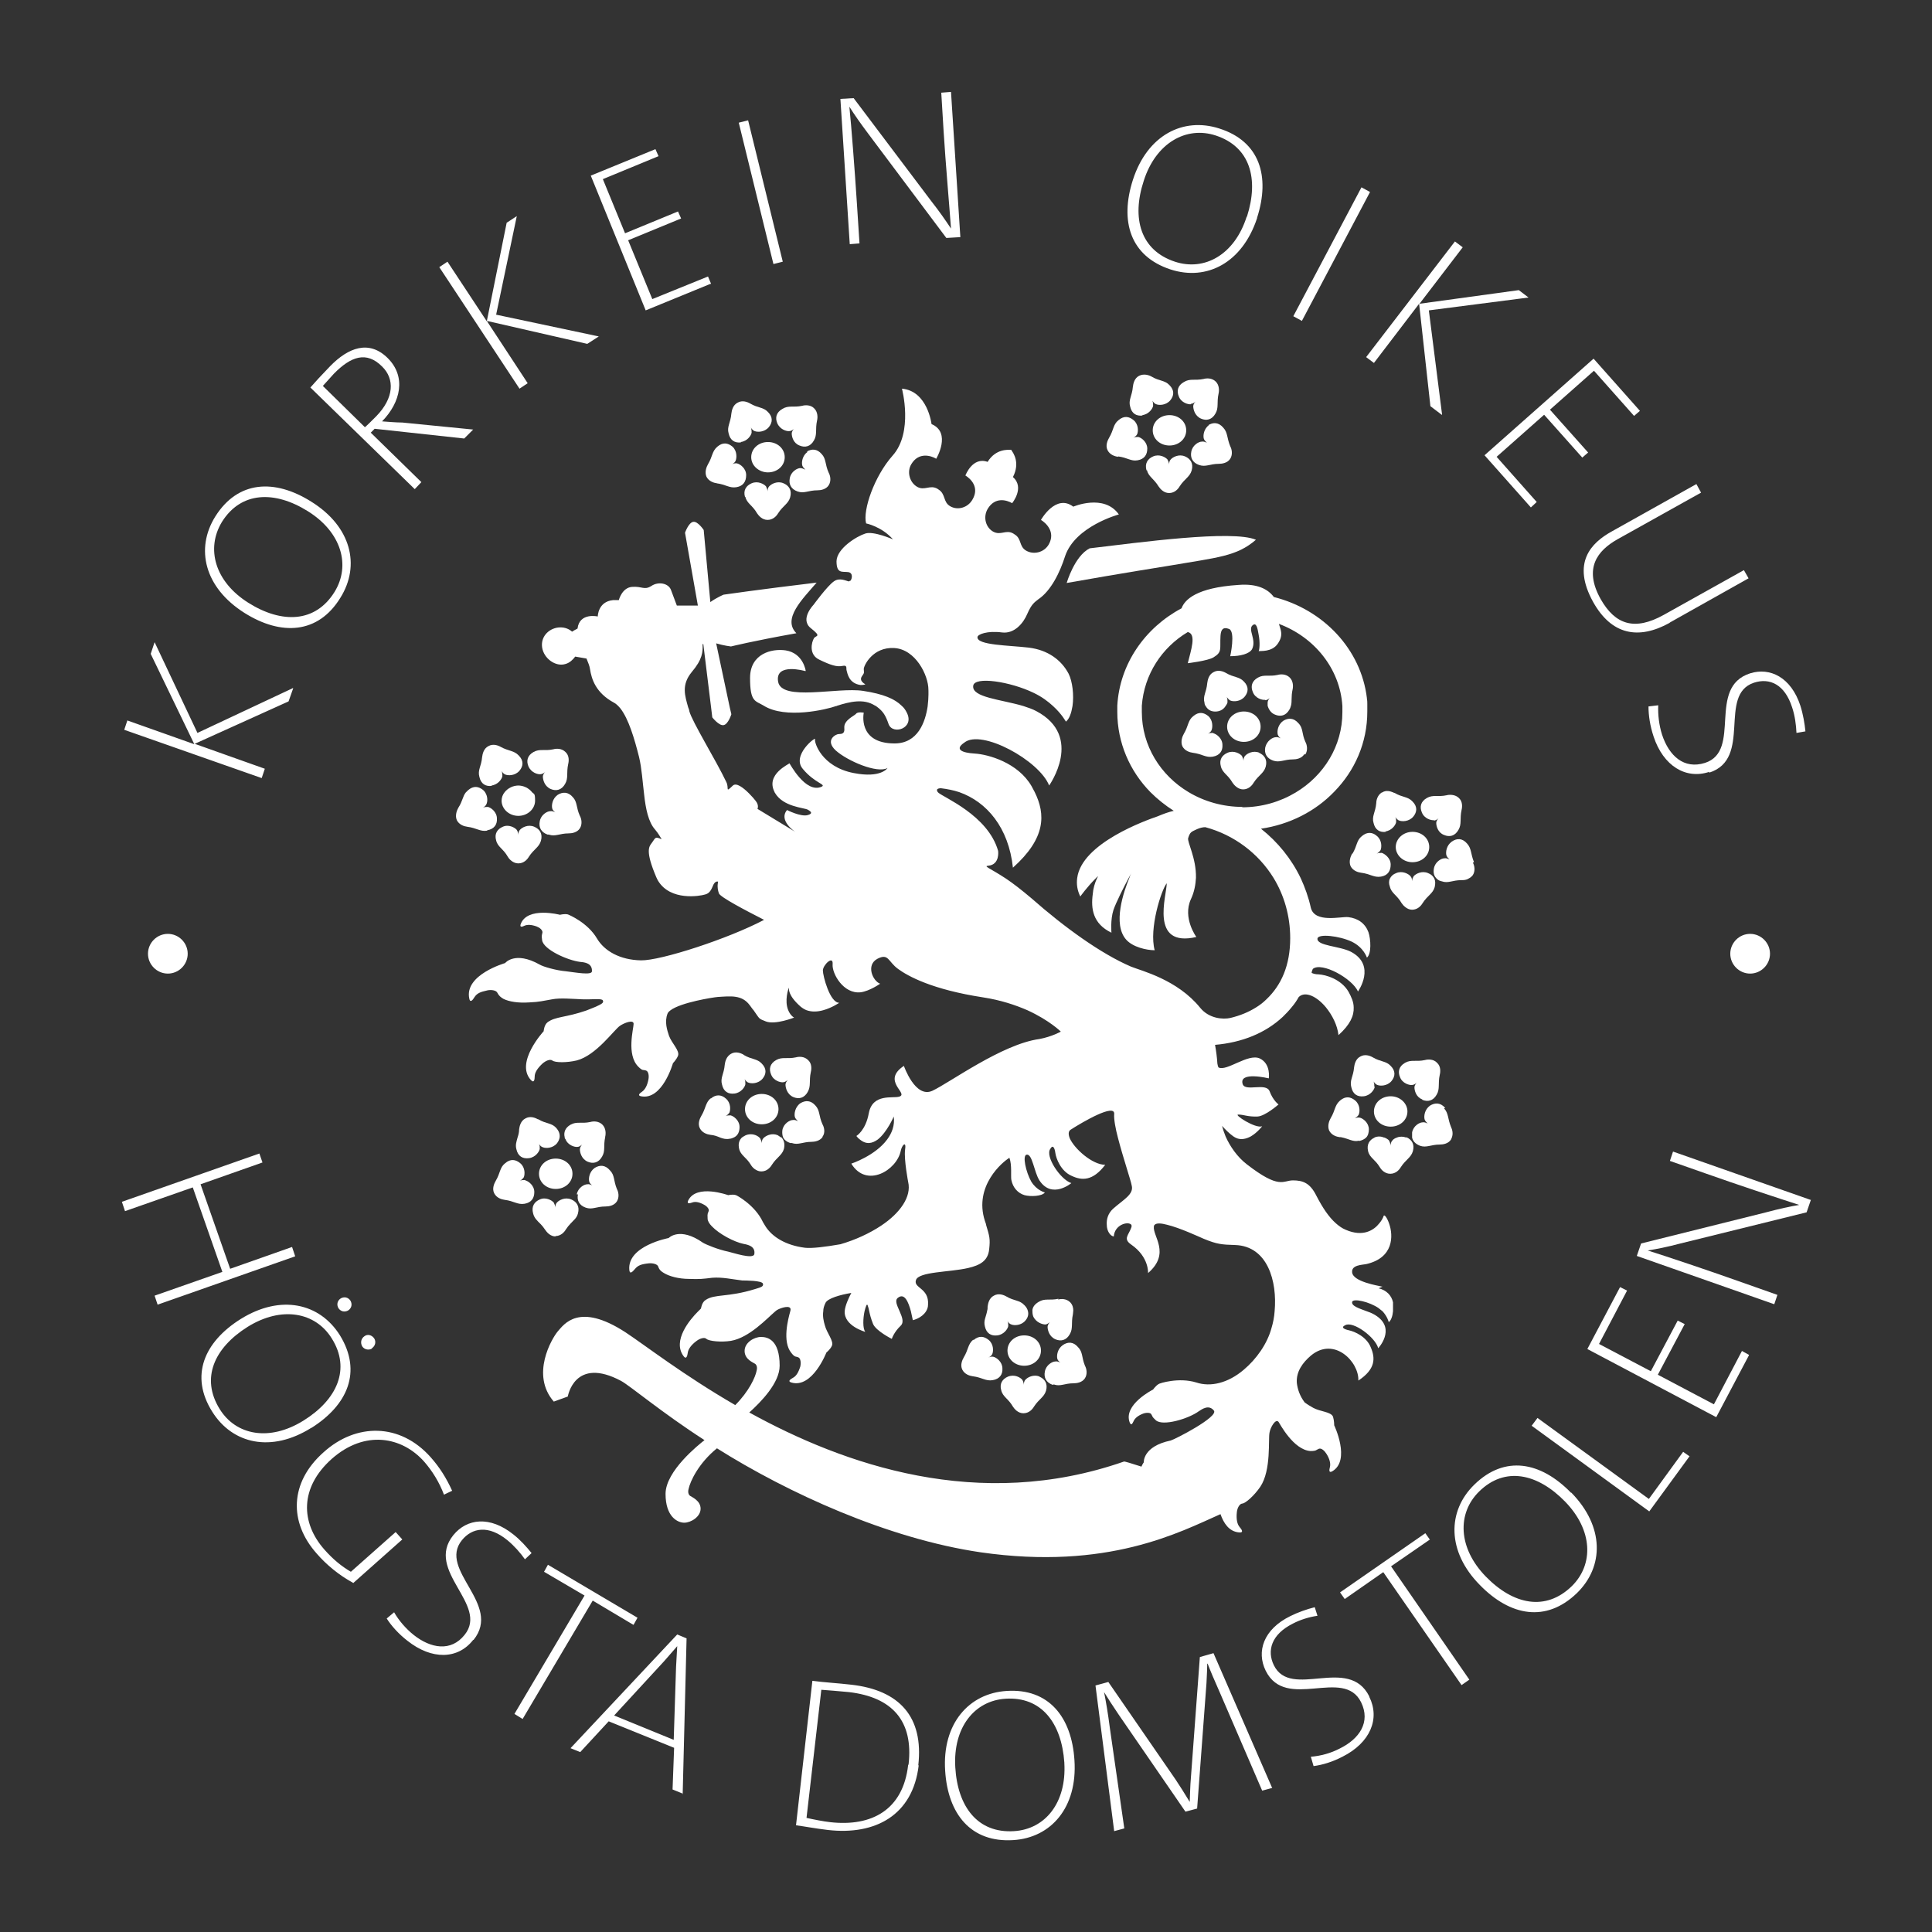 <svg width="141" height="141" viewBox="0 0 141 141" fill="none" xmlns="http://www.w3.org/2000/svg">
<rect x="0" y="0" width="141" height="141" fill="#333333" stroke="none"/>
<path d="M105.473 80.86C105.132 80.462 104.734 80.462 104.364 80.689C103.967 80.973 103.91 81.457 103.967 81.684C103.995 81.798 104.109 81.911 104.194 81.997C104.08 81.94 103.938 81.883 103.824 81.911C103.597 81.911 103.142 82.167 103.057 82.65C103.057 82.792 103.057 82.906 103.057 83.02C103.114 83.275 103.284 83.475 103.626 83.617C104.109 83.787 104.421 83.531 105.075 83.531C105.302 83.531 105.7 83.475 105.899 83.162C105.899 83.105 105.956 83.077 105.956 83.02C106.07 82.736 105.985 82.423 105.899 82.252C105.643 81.627 105.729 81.258 105.388 80.888" fill="white"/>
<path d="M103.085 62.926C103.768 62.926 104.308 62.443 104.308 61.817C104.308 61.192 103.768 60.709 103.085 60.709C102.403 60.709 101.863 61.22 101.863 61.817C101.863 62.414 102.403 62.926 103.085 62.926Z" fill="white"/>
<path d="M104.222 63.721C103.768 63.523 103.313 63.778 103.171 63.949C103.142 64.006 103.114 64.062 103.085 64.119C103.085 64.176 103.057 64.233 103.057 64.318C103.057 64.261 103.057 64.205 103.029 64.119C103.029 64.062 102.972 64.006 102.943 63.949C102.801 63.778 102.346 63.523 101.892 63.721C101.664 63.807 101.522 63.949 101.437 64.119C101.352 64.29 101.352 64.489 101.437 64.716C101.551 65.199 101.949 65.313 102.29 65.91C102.403 66.08 102.688 66.393 103.057 66.393C103.455 66.393 103.711 66.109 103.824 65.91C104.194 65.341 104.563 65.228 104.705 64.745C104.762 64.489 104.762 64.29 104.677 64.119C104.592 63.949 104.45 63.807 104.222 63.721Z" fill="white"/>
<path d="M99.192 83.275C99.419 83.219 99.59 83.133 99.703 83.02C99.845 82.878 99.902 82.65 99.902 82.423C99.902 81.94 99.476 81.627 99.249 81.57C99.135 81.542 98.993 81.57 98.879 81.599C98.993 81.542 99.106 81.457 99.163 81.343C99.249 81.144 99.277 80.632 98.907 80.32C98.566 80.035 98.197 79.979 97.799 80.32C97.401 80.661 97.458 81.03 97.117 81.599C97.003 81.798 96.861 82.167 97.003 82.508C97.174 82.849 97.543 82.963 97.771 82.991C97.799 82.991 97.827 82.991 97.856 82.991C98.453 83.105 98.737 83.361 99.192 83.247" fill="white"/>
<path d="M100.3 79.296C100.3 79.183 100.3 79.041 100.243 78.927C100.329 79.041 100.414 79.154 100.528 79.183C100.726 79.268 101.238 79.268 101.551 78.899C101.835 78.558 101.863 78.16 101.494 77.79C101.153 77.421 100.755 77.506 100.186 77.165C99.987 77.051 99.618 76.909 99.277 77.108C98.936 77.279 98.851 77.677 98.822 77.904C98.765 78.586 98.481 78.842 98.623 79.353C98.737 79.865 99.078 80.064 99.533 80.007C100.016 79.95 100.3 79.524 100.329 79.325" fill="white"/>
<path d="M102.716 81.115C102.716 80.519 102.176 80.007 101.494 80.007C100.812 80.007 100.272 80.49 100.272 81.115C100.272 81.741 100.812 82.224 101.494 82.224C102.176 82.224 102.716 81.741 102.716 81.115Z" fill="white"/>
<path d="M100.3 83.02H101.011C100.812 82.934 100.556 82.906 100.3 83.02Z" fill="white"/>
<path d="M103.796 80.263C104.194 80.433 104.592 80.348 104.848 79.893C105.103 79.467 104.933 79.098 105.075 78.444C105.132 78.216 105.16 77.819 104.876 77.563C104.62 77.279 104.194 77.307 103.995 77.364C103.341 77.506 103 77.307 102.545 77.563C102.091 77.819 102.005 78.216 102.176 78.614C102.346 79.069 102.858 79.211 103.057 79.183C103.171 79.183 103.313 79.098 103.398 79.012C103.313 79.098 103.228 79.24 103.228 79.353C103.228 79.581 103.341 80.064 103.796 80.234" fill="white"/>
<path d="M102.631 83.02C102.403 82.934 102.148 82.934 101.949 83.02C101.778 83.077 101.664 83.162 101.608 83.247C101.522 83.332 101.494 83.475 101.494 83.617C101.494 83.503 101.437 83.361 101.38 83.247C101.323 83.162 101.181 83.077 101.039 83.02H100.329C99.931 83.19 99.732 83.531 99.845 84.014C99.959 84.498 100.357 84.611 100.698 85.18C100.812 85.379 101.068 85.663 101.465 85.663C101.863 85.663 102.119 85.379 102.233 85.18C102.602 84.611 102.972 84.498 103.114 84.014C103.256 83.503 103.029 83.162 102.631 82.991" fill="white"/>
<path d="M40.529 90.21C40.927 90.21 41.183 89.926 41.297 89.727C41.41 89.557 41.524 89.415 41.638 89.301C41.865 89.045 42.093 88.903 42.178 88.562C42.32 88.05 42.093 87.709 41.695 87.539C41.24 87.34 40.785 87.596 40.643 87.766C40.558 87.852 40.529 87.994 40.529 88.136C40.529 88.022 40.472 87.88 40.416 87.766C40.273 87.596 39.819 87.34 39.392 87.539C38.995 87.709 38.767 88.05 38.909 88.562C38.995 88.903 39.194 89.074 39.449 89.329C39.563 89.443 39.677 89.585 39.79 89.756C39.904 89.926 40.16 90.239 40.558 90.239" fill="white"/>
<path d="M39.25 81.684C39.051 81.57 38.682 81.428 38.341 81.627C38 81.798 37.914 82.195 37.886 82.423C37.886 82.65 37.829 82.849 37.772 83.02C37.687 83.332 37.602 83.56 37.687 83.872C37.801 84.384 38.142 84.583 38.597 84.526C39.08 84.469 39.364 84.043 39.392 83.844C39.392 83.73 39.392 83.588 39.336 83.475C39.392 83.588 39.506 83.702 39.62 83.73C39.819 83.816 40.33 83.816 40.643 83.446C40.757 83.304 40.814 83.162 40.842 83.02C40.87 82.792 40.814 82.565 40.586 82.309C40.245 81.94 39.847 82.025 39.279 81.684" fill="white"/>
<path d="M39.336 85.663C39.336 86.288 39.876 86.771 40.558 86.771C41.24 86.771 41.78 86.288 41.78 85.663C41.78 85.038 41.24 84.555 40.558 84.555C39.876 84.555 39.336 85.038 39.336 85.663Z" fill="white"/>
<path d="M43.087 81.883C42.434 82.025 42.093 81.826 41.638 82.082C41.24 82.309 41.126 82.65 41.211 82.991C41.211 83.048 41.211 83.077 41.268 83.133C41.439 83.588 41.95 83.73 42.149 83.702C42.263 83.702 42.377 83.617 42.49 83.531C42.405 83.617 42.32 83.759 42.32 83.872C42.32 84.1 42.434 84.583 42.888 84.782C43.286 84.952 43.684 84.867 43.94 84.412C44.196 83.986 44.025 83.645 44.167 82.991C44.167 82.991 44.167 82.991 44.167 82.963C44.224 82.736 44.224 82.338 43.968 82.082C43.684 81.798 43.286 81.826 43.087 81.883Z" fill="white"/>
<path d="M42.178 87.169C42.093 87.596 42.263 87.965 42.746 88.136C43.229 88.306 43.514 88.05 44.196 88.05C44.423 88.05 44.821 87.993 45.02 87.681C45.219 87.368 45.134 86.97 45.02 86.771C44.764 86.146 44.878 85.777 44.508 85.407C44.167 85.009 43.769 85.009 43.4 85.237C43.002 85.521 42.945 86.004 43.002 86.231C43.03 86.345 43.144 86.459 43.229 86.516C43.116 86.459 42.974 86.402 42.86 86.43C42.633 86.43 42.178 86.686 42.093 87.169" fill="white"/>
<path d="M38.312 86.118C38.199 86.118 38.057 86.118 37.943 86.175C38.057 86.118 38.17 86.004 38.227 85.919C38.312 85.72 38.341 85.208 37.971 84.896C37.63 84.611 37.261 84.555 36.863 84.896C36.465 85.208 36.522 85.606 36.181 86.175C36.067 86.374 35.897 86.743 36.067 87.084C36.238 87.425 36.607 87.539 36.834 87.567C37.517 87.653 37.772 87.937 38.284 87.852C38.796 87.766 38.995 87.425 38.995 86.999C38.995 86.516 38.568 86.203 38.341 86.146" fill="white"/>
<path d="M35.556 60.595C36.067 60.51 36.294 60.169 36.266 59.742C36.266 59.259 35.84 58.947 35.612 58.89C35.499 58.89 35.357 58.89 35.243 58.947C35.357 58.89 35.47 58.776 35.499 58.691C35.584 58.52 35.612 58.151 35.413 57.838C35.385 57.781 35.328 57.724 35.271 57.668C34.93 57.383 34.561 57.327 34.163 57.668C34.106 57.724 34.049 57.781 33.992 57.838C33.765 58.122 33.765 58.463 33.452 58.947C33.339 59.145 33.197 59.515 33.339 59.856C33.509 60.197 33.879 60.311 34.106 60.339C34.788 60.425 35.044 60.709 35.556 60.623" fill="white"/>
<path d="M40.046 60.908C40.529 61.078 40.842 60.822 41.496 60.822C41.723 60.822 42.121 60.766 42.32 60.453C42.519 60.14 42.434 59.742 42.32 59.543C42.036 58.918 42.149 58.549 41.808 58.179C41.467 57.781 41.069 57.781 40.7 58.009C40.302 58.293 40.245 58.776 40.302 59.003C40.33 59.117 40.444 59.231 40.529 59.288C40.416 59.231 40.273 59.174 40.16 59.202C39.932 59.202 39.478 59.458 39.392 59.941C39.307 60.368 39.478 60.737 39.961 60.908" fill="white"/>
<path d="M36.209 61.334C36.323 61.817 36.721 61.931 37.062 62.528C37.176 62.727 37.46 63.011 37.829 63.011C38.227 63.011 38.483 62.727 38.597 62.528C38.966 61.959 39.336 61.846 39.478 61.362C39.62 60.851 39.392 60.51 38.995 60.339C38.54 60.14 38.085 60.396 37.943 60.567C37.858 60.652 37.829 60.794 37.829 60.936C37.829 60.822 37.772 60.652 37.716 60.567C37.574 60.396 37.119 60.14 36.692 60.339C36.294 60.51 36.067 60.851 36.209 61.334Z" fill="white"/>
<path d="M37.858 57.327C37.431 57.327 37.062 57.526 36.834 57.81C36.692 57.98 36.607 58.208 36.607 58.435C36.607 59.032 37.147 59.543 37.829 59.543C38.511 59.543 39.051 59.032 39.051 58.435C39.051 57.838 38.966 57.98 38.824 57.81C38.597 57.526 38.227 57.327 37.801 57.327" fill="white"/>
<path d="M35.868 57.327C36.351 57.27 36.636 56.843 36.664 56.644C36.664 56.531 36.664 56.389 36.607 56.275C36.664 56.36 36.778 56.502 36.891 56.531C37.09 56.616 37.602 56.616 37.914 56.246C38.199 55.906 38.227 55.508 37.858 55.138C37.517 54.769 37.119 54.825 36.55 54.513C36.351 54.399 35.982 54.257 35.641 54.456C35.3 54.627 35.215 55.024 35.186 55.252C35.129 55.934 34.845 56.19 34.987 56.701C35.101 57.213 35.442 57.412 35.897 57.355" fill="white"/>
<path d="M39.449 56.502C39.563 56.502 39.705 56.417 39.79 56.332C39.705 56.417 39.62 56.559 39.62 56.673C39.62 56.9 39.733 57.383 40.188 57.582C40.586 57.753 40.984 57.668 41.24 57.213C41.496 56.786 41.325 56.417 41.467 55.763C41.524 55.536 41.553 55.138 41.268 54.882C40.984 54.598 40.586 54.627 40.387 54.683C39.733 54.825 39.392 54.627 38.938 54.882C38.483 55.138 38.398 55.536 38.568 55.934C38.767 56.389 39.25 56.531 39.449 56.502Z" fill="white"/>
<path d="M58.804 48.971C58.804 48.971 58.634 47.663 57.327 47.464C56.332 47.322 54.74 47.692 54.74 49.482C54.74 51.273 55.138 51.131 55.735 51.5C57.327 52.495 60.311 51.784 61.021 51.529C61.05 51.529 61.078 51.529 61.107 51.5C62.016 51.216 63.039 50.96 63.864 51.5C63.92 51.5 63.949 51.557 64.006 51.585C64.46 51.926 64.631 52.211 64.858 52.864C65.171 53.66 66.791 53.149 66.166 51.983C66.08 51.813 65.967 51.642 65.796 51.5C65.313 51.017 64.489 50.648 62.983 50.42C61.135 50.136 57.014 51.216 56.786 49.738C56.559 48.345 58.748 48.971 58.748 48.971" fill="white"/>
<path d="M54.399 36.266C54.513 36.749 54.911 36.863 55.252 37.46C55.365 37.63 55.621 37.943 56.019 37.943C56.417 37.943 56.673 37.659 56.787 37.46C57.156 36.891 57.526 36.778 57.668 36.294C57.81 35.783 57.582 35.442 57.184 35.271C56.73 35.072 56.275 35.328 56.133 35.499C56.048 35.584 56.019 35.726 56.019 35.868C56.019 35.755 55.962 35.612 55.906 35.499C55.763 35.328 55.309 35.072 54.854 35.271C54.456 35.442 54.229 35.783 54.371 36.266" fill="white"/>
<path d="M56.048 34.475C56.73 34.475 57.27 33.992 57.27 33.367C57.27 32.742 56.73 32.259 56.048 32.259C55.365 32.259 54.825 32.742 54.825 33.367C54.825 33.992 55.394 34.475 56.048 34.475Z" fill="white"/>
<path d="M52.296 35.271C52.978 35.357 53.234 35.641 53.745 35.556C54.257 35.47 54.456 35.129 54.456 34.675C54.456 34.191 54.03 33.879 53.802 33.822C53.688 33.793 53.546 33.822 53.433 33.879C53.546 33.822 53.66 33.708 53.688 33.623C53.774 33.424 53.802 32.912 53.461 32.6C53.12 32.316 52.751 32.259 52.353 32.6C51.955 32.941 52.012 33.31 51.671 33.879C51.557 34.078 51.415 34.447 51.557 34.788C51.727 35.129 52.097 35.243 52.324 35.271" fill="white"/>
<path d="M54.058 32.259C54.541 32.202 54.825 31.775 54.854 31.576C54.854 31.463 54.854 31.321 54.797 31.207C54.854 31.292 54.968 31.434 55.081 31.463C55.28 31.548 55.792 31.548 56.104 31.179C56.389 30.837 56.417 30.44 56.048 30.07C55.706 29.701 55.309 29.786 54.74 29.445C54.541 29.331 54.172 29.189 53.831 29.388C53.49 29.559 53.404 29.956 53.376 30.184C53.319 30.866 53.035 31.15 53.177 31.633C53.291 32.145 53.632 32.344 54.087 32.287" fill="white"/>
<path d="M57.611 31.463C57.724 31.463 57.867 31.378 57.952 31.292C57.867 31.378 57.781 31.52 57.781 31.633C57.781 31.861 57.895 32.344 58.35 32.514C58.748 32.685 59.146 32.6 59.401 32.145C59.657 31.719 59.487 31.349 59.629 30.695C59.686 30.468 59.686 30.07 59.43 29.814C59.174 29.53 58.748 29.558 58.549 29.615C57.895 29.758 57.554 29.558 57.099 29.843C56.644 30.099 56.559 30.497 56.73 30.894C56.929 31.349 57.412 31.491 57.611 31.463Z" fill="white"/>
<path d="M58.947 32.969C58.549 33.253 58.492 33.737 58.549 33.964C58.577 34.078 58.691 34.191 58.776 34.277C58.662 34.22 58.52 34.163 58.407 34.163C58.179 34.163 57.724 34.419 57.639 34.902C57.554 35.328 57.724 35.698 58.208 35.868C58.691 36.039 59.003 35.783 59.657 35.783C59.885 35.783 60.282 35.726 60.481 35.413C60.68 35.101 60.595 34.703 60.481 34.504C60.197 33.879 60.311 33.509 59.97 33.14C59.629 32.742 59.231 32.742 58.861 32.969" fill="white"/>
<path d="M51.87 80.149C51.472 80.49 51.529 80.86 51.188 81.428C51.074 81.627 50.903 81.997 51.074 82.338C51.244 82.679 51.614 82.792 51.841 82.821C52.154 82.849 52.353 82.934 52.552 83.02C52.779 83.105 53.007 83.162 53.262 83.105C53.376 83.105 53.461 83.048 53.547 83.02C53.859 82.878 53.973 82.593 53.973 82.252C53.973 81.769 53.547 81.457 53.319 81.4C53.205 81.4 53.063 81.4 52.95 81.457C53.063 81.4 53.177 81.286 53.234 81.201C53.319 81.002 53.347 80.49 52.978 80.178C52.665 79.893 52.267 79.837 51.87 80.178" fill="white"/>
<path d="M57.781 83.418C58.264 83.588 58.577 83.332 59.231 83.332C59.43 83.332 59.828 83.275 60.027 82.991C60.027 82.991 60.027 82.991 60.027 82.963C60.254 82.65 60.14 82.252 60.027 82.053C59.742 81.428 59.856 81.059 59.515 80.689C59.174 80.291 58.776 80.291 58.407 80.519C58.009 80.803 57.952 81.314 58.009 81.513C58.037 81.627 58.151 81.741 58.236 81.826C58.122 81.769 57.98 81.712 57.867 81.741C57.639 81.741 57.184 81.997 57.099 82.48C57.071 82.679 57.099 82.878 57.156 83.02C57.241 83.19 57.412 83.332 57.668 83.418" fill="white"/>
<path d="M54.257 76.966C54.058 76.852 53.689 76.71 53.347 76.909C53.007 77.108 52.921 77.478 52.893 77.705C52.836 78.387 52.552 78.671 52.694 79.154C52.807 79.666 53.149 79.865 53.603 79.808C54.087 79.751 54.371 79.325 54.399 79.126C54.399 79.012 54.399 78.87 54.342 78.757C54.399 78.842 54.513 78.984 54.627 79.012C54.825 79.097 55.337 79.097 55.65 78.728C55.934 78.387 55.962 77.989 55.593 77.62C55.252 77.25 54.854 77.335 54.285 76.994" fill="white"/>
<path d="M54.371 80.945C54.371 81.57 54.911 82.053 55.593 82.053C56.275 82.053 56.815 81.57 56.815 80.945C56.815 80.32 56.275 79.837 55.593 79.837C54.911 79.837 54.371 80.32 54.371 80.945Z" fill="white"/>
<path d="M58.094 77.165C57.44 77.307 57.099 77.108 56.644 77.364C56.19 77.62 56.104 78.017 56.275 78.415C56.446 78.87 56.957 79.012 57.156 78.984C57.27 78.984 57.383 78.899 57.497 78.813C57.412 78.899 57.327 79.041 57.327 79.154C57.327 79.382 57.44 79.865 57.895 80.064C58.293 80.234 58.691 80.149 58.947 79.694C59.202 79.24 59.032 78.899 59.174 78.245C59.231 78.017 59.259 77.62 58.975 77.364C58.691 77.08 58.293 77.108 58.094 77.165Z" fill="white"/>
<path d="M57.014 83.02C56.929 82.963 56.843 82.906 56.758 82.849C56.36 82.679 55.962 82.849 55.763 83.02C55.763 83.02 55.735 83.048 55.706 83.077C55.621 83.162 55.593 83.304 55.593 83.446C55.593 83.332 55.536 83.19 55.479 83.077C55.479 83.077 55.451 83.048 55.422 83.02C55.252 82.849 54.854 82.679 54.428 82.849C54.314 82.906 54.229 82.963 54.143 83.02C53.944 83.219 53.859 83.475 53.944 83.844C54.058 84.327 54.456 84.441 54.797 85.009C54.911 85.208 55.195 85.492 55.564 85.492C55.962 85.492 56.218 85.208 56.332 85.009C56.701 84.441 57.071 84.327 57.213 83.844C57.298 83.475 57.213 83.19 57.014 82.991V83.02Z" fill="white"/>
<path d="M74.749 95.241C74.408 94.872 74.01 94.957 73.442 94.616C73.243 94.502 72.873 94.36 72.532 94.559C72.191 94.73 72.106 95.127 72.077 95.355C72.077 95.469 72.077 95.554 72.049 95.639C71.964 96.122 71.765 96.378 71.879 96.804C71.992 97.316 72.333 97.515 72.788 97.458C73.271 97.401 73.555 96.975 73.584 96.776C73.584 96.662 73.584 96.52 73.527 96.406C73.584 96.52 73.697 96.634 73.811 96.662C74.01 96.748 74.522 96.748 74.834 96.378C75.033 96.151 75.09 95.895 75.005 95.639C74.976 95.525 74.891 95.383 74.778 95.269" fill="white"/>
<path d="M73.527 98.566C73.527 99.192 74.067 99.675 74.749 99.675C75.431 99.675 75.971 99.192 75.971 98.566C75.971 97.941 75.431 97.458 74.749 97.458C74.067 97.458 73.527 97.941 73.527 98.566Z" fill="white"/>
<path d="M77.25 94.786C76.596 94.928 76.255 94.73 75.801 95.014C75.516 95.184 75.374 95.383 75.346 95.611C75.346 95.753 75.346 95.895 75.403 96.065C75.602 96.52 76.085 96.662 76.284 96.662C76.397 96.662 76.511 96.577 76.625 96.492C76.54 96.577 76.454 96.719 76.454 96.833C76.454 97.06 76.568 97.543 77.023 97.742C77.421 97.913 77.819 97.827 78.074 97.373C78.33 96.946 78.16 96.577 78.302 95.923C78.302 95.838 78.33 95.753 78.33 95.639C78.33 95.44 78.273 95.213 78.103 95.042C77.819 94.758 77.421 94.786 77.222 94.843" fill="white"/>
<path d="M76.909 101.039C77.392 101.21 77.677 100.954 78.359 100.954C78.586 100.954 78.984 100.897 79.183 100.584C79.382 100.272 79.296 99.874 79.183 99.675C78.927 99.05 79.041 98.68 78.671 98.311C78.33 97.913 77.932 97.913 77.563 98.168C77.165 98.453 77.108 98.936 77.165 99.163C77.193 99.277 77.307 99.391 77.392 99.448C77.279 99.391 77.136 99.334 77.023 99.362C76.795 99.362 76.341 99.618 76.255 100.101C76.17 100.528 76.341 100.897 76.824 101.068" fill="white"/>
<path d="M75.886 100.471C75.431 100.272 74.976 100.527 74.834 100.698C74.749 100.783 74.721 100.925 74.721 101.068C74.721 100.954 74.664 100.783 74.607 100.698C74.465 100.527 74.038 100.272 73.555 100.471C73.157 100.641 72.93 100.982 73.072 101.465C73.186 101.949 73.584 102.062 73.925 102.659C74.038 102.83 74.294 103.142 74.692 103.142C75.09 103.142 75.346 102.858 75.46 102.659C75.829 102.091 76.198 101.977 76.341 101.494C76.483 100.982 76.255 100.641 75.858 100.471" fill="white"/>
<path d="M71.026 97.771C70.628 98.112 70.685 98.481 70.344 99.05C70.23 99.249 70.059 99.618 70.23 99.959C70.4 100.3 70.77 100.414 70.997 100.442C71.68 100.528 71.935 100.812 72.447 100.726C72.959 100.641 73.186 100.3 73.157 99.874C73.157 99.391 72.731 99.078 72.504 99.021C72.39 98.993 72.248 99.021 72.134 99.078C72.248 99.021 72.362 98.936 72.418 98.822C72.504 98.623 72.532 98.112 72.163 97.799C71.822 97.515 71.452 97.458 71.054 97.799" fill="white"/>
<path d="M81.599 33.31C82.281 33.395 82.537 33.68 83.02 33.594C83.531 33.509 83.73 33.168 83.73 32.742C83.73 32.259 83.304 31.946 83.077 31.889C82.963 31.889 82.821 31.889 82.707 31.946C82.821 31.889 82.934 31.804 82.991 31.69C83.077 31.491 83.105 30.98 82.736 30.667C82.394 30.383 82.025 30.326 81.627 30.667C81.229 30.98 81.286 31.378 80.945 31.946C80.831 32.145 80.661 32.514 80.831 32.855C81.002 33.197 81.371 33.31 81.599 33.339" fill="white"/>
<path d="M83.702 34.305C83.816 34.788 84.185 34.902 84.555 35.499C84.668 35.669 84.924 35.982 85.322 35.982C85.72 35.982 85.976 35.698 86.089 35.499C86.459 34.93 86.828 34.817 86.97 34.333C87.112 33.822 86.885 33.481 86.487 33.31C86.032 33.111 85.578 33.367 85.436 33.538C85.35 33.623 85.322 33.765 85.322 33.907C85.322 33.793 85.265 33.651 85.208 33.538C85.066 33.367 84.611 33.111 84.157 33.31C83.759 33.481 83.531 33.822 83.674 34.333" fill="white"/>
<path d="M85.35 32.514C86.032 32.514 86.572 32.031 86.572 31.406C86.572 30.781 86.032 30.297 85.35 30.297C84.668 30.297 84.128 30.781 84.128 31.406C84.128 32.031 84.668 32.514 85.35 32.514Z" fill="white"/>
<path d="M83.361 30.297C83.844 30.241 84.128 29.814 84.157 29.615C84.157 29.502 84.157 29.36 84.1 29.246C84.185 29.36 84.27 29.473 84.384 29.502C84.583 29.587 85.094 29.587 85.407 29.218C85.691 28.876 85.72 28.479 85.35 28.109C85.009 27.74 84.611 27.825 84.043 27.484C83.844 27.37 83.475 27.256 83.133 27.427C82.792 27.598 82.707 27.995 82.679 28.223C82.622 28.905 82.338 29.189 82.48 29.672C82.593 30.184 82.934 30.383 83.389 30.326" fill="white"/>
<path d="M86.913 29.473C87.027 29.473 87.169 29.388 87.255 29.303C87.169 29.388 87.084 29.53 87.084 29.644C87.084 29.871 87.198 30.354 87.653 30.553C88.05 30.724 88.448 30.639 88.704 30.184C88.96 29.758 88.789 29.388 88.931 28.734C88.988 28.507 88.988 28.109 88.733 27.853C88.448 27.569 88.05 27.598 87.851 27.654C87.198 27.796 86.857 27.598 86.402 27.882C85.947 28.137 85.862 28.535 86.032 28.933C86.203 29.388 86.715 29.53 86.913 29.502" fill="white"/>
<path d="M88.249 31.008C87.852 31.292 87.795 31.776 87.852 32.003C87.88 32.117 87.994 32.23 88.079 32.316C87.965 32.259 87.823 32.202 87.709 32.23C87.482 32.23 87.027 32.486 86.942 32.969C86.857 33.395 87.027 33.765 87.51 33.935C87.994 34.106 88.306 33.85 88.96 33.85C89.187 33.85 89.585 33.793 89.784 33.481C89.983 33.168 89.898 32.77 89.784 32.571C89.528 31.946 89.614 31.576 89.272 31.207C88.931 30.809 88.534 30.809 88.164 31.037" fill="white"/>
<path d="M77.847 42.547C82.025 41.808 84.924 41.354 85.265 41.297C88.903 40.672 90.239 40.615 91.66 39.392C89.926 38.654 83.133 39.591 79.524 40.018C78.415 40.586 77.847 42.547 77.847 42.547Z" fill="white"/>
<path d="M88.534 53.49C88.42 53.49 88.278 53.49 88.164 53.547C88.278 53.49 88.391 53.376 88.42 53.291C88.505 53.092 88.534 52.58 88.192 52.267C87.851 51.983 87.482 51.926 87.084 52.267C86.686 52.58 86.743 52.978 86.402 53.547C86.288 53.745 86.146 54.115 86.288 54.456C86.459 54.797 86.828 54.911 87.056 54.939C87.738 55.024 87.993 55.309 88.505 55.223C89.017 55.138 89.244 54.797 89.216 54.371C89.216 53.888 88.789 53.575 88.562 53.518" fill="white"/>
<path d="M91.916 54.939C91.461 54.74 91.006 54.996 90.864 55.166C90.779 55.252 90.75 55.394 90.75 55.536C90.75 55.422 90.694 55.28 90.637 55.166C90.495 54.996 90.04 54.74 89.585 54.939C89.187 55.11 88.96 55.451 89.102 55.934C89.216 56.417 89.614 56.531 89.955 57.128C90.068 57.298 90.353 57.611 90.722 57.611C91.12 57.611 91.376 57.327 91.489 57.128C91.859 56.559 92.228 56.446 92.371 55.962C92.513 55.451 92.285 55.11 91.887 54.939" fill="white"/>
<path d="M87.993 51.529C88.164 51.841 88.448 51.955 88.789 51.926C89.102 51.898 89.329 51.727 89.443 51.529C89.528 51.415 89.585 51.301 89.585 51.244C89.585 51.131 89.585 50.989 89.528 50.875C89.614 50.96 89.699 51.102 89.812 51.131C90.011 51.216 90.523 51.216 90.836 50.846C91.12 50.505 91.148 50.107 90.779 49.738C90.438 49.368 90.04 49.454 89.471 49.113C89.272 48.999 88.903 48.857 88.562 49.056C88.221 49.226 88.136 49.624 88.107 49.852C88.05 50.534 87.766 50.789 87.908 51.301C87.908 51.415 87.965 51.5 88.022 51.585" fill="white"/>
<path d="M89.557 53.035C89.557 53.66 90.097 54.143 90.779 54.143C91.461 54.143 92.001 53.66 92.001 53.035C92.001 52.41 91.461 51.926 90.779 51.926C90.097 51.926 89.557 52.41 89.557 53.035Z" fill="white"/>
<path d="M92.342 51.102C92.456 51.102 92.598 51.017 92.683 50.932C92.598 51.017 92.513 51.159 92.513 51.273C92.513 51.33 92.513 51.415 92.513 51.5C92.57 51.727 92.74 52.04 93.053 52.154C93.451 52.324 93.848 52.239 94.104 51.784C94.161 51.699 94.189 51.585 94.218 51.5C94.303 51.188 94.218 50.846 94.332 50.335C94.388 50.107 94.388 49.709 94.133 49.454C93.848 49.169 93.451 49.198 93.252 49.255C92.598 49.397 92.257 49.198 91.802 49.454C91.347 49.709 91.262 50.107 91.433 50.505C91.603 50.96 92.115 51.102 92.314 51.074" fill="white"/>
<path d="M95.269 55.053C95.468 54.74 95.383 54.342 95.269 54.143C94.985 53.518 95.127 53.148 94.758 52.779C94.417 52.381 94.019 52.381 93.649 52.608C93.251 52.893 93.195 53.376 93.251 53.603C93.28 53.717 93.394 53.831 93.479 53.888C93.365 53.831 93.223 53.774 93.109 53.802C92.882 53.802 92.456 54.058 92.342 54.541C92.257 54.968 92.427 55.337 92.91 55.508C93.394 55.678 93.706 55.422 94.36 55.422C94.587 55.422 94.985 55.365 95.184 55.053" fill="white"/>
<path d="M98.68 62.3C98.566 62.499 98.424 62.869 98.566 63.21C98.737 63.551 99.106 63.665 99.334 63.693C100.016 63.778 100.272 64.062 100.783 63.977C101.295 63.892 101.494 63.551 101.494 63.096C101.494 62.613 101.039 62.3 100.84 62.243C100.726 62.243 100.584 62.243 100.471 62.3C100.584 62.243 100.698 62.13 100.755 62.044C100.84 61.846 100.869 61.334 100.499 61.021C100.186 60.737 99.789 60.68 99.391 61.021C98.993 61.334 99.05 61.732 98.709 62.3" fill="white"/>
<path d="M101.096 60.68C101.579 60.623 101.863 60.197 101.892 59.998C101.892 59.885 101.892 59.742 101.835 59.629C101.892 59.714 102.005 59.856 102.119 59.885C102.318 59.97 102.83 59.97 103.142 59.6C103.427 59.259 103.455 58.861 103.085 58.492C102.744 58.122 102.347 58.208 101.778 57.867C101.778 57.867 101.721 57.867 101.693 57.838C101.494 57.753 101.153 57.639 100.869 57.838C100.869 57.838 100.869 57.838 100.84 57.838C100.528 58.037 100.442 58.407 100.442 58.605C100.385 59.288 100.101 59.572 100.243 60.055C100.357 60.567 100.698 60.766 101.153 60.709" fill="white"/>
<path d="M104.649 59.885C104.762 59.885 104.904 59.799 104.99 59.714C104.904 59.799 104.819 59.941 104.819 60.055C104.819 60.282 104.933 60.766 105.388 60.936C105.786 61.107 106.183 61.021 106.439 60.567C106.695 60.14 106.525 59.771 106.667 59.117C106.723 58.89 106.752 58.492 106.468 58.236C106.212 57.98 105.786 57.98 105.587 58.037C104.933 58.179 104.592 57.98 104.137 58.236C103.682 58.492 103.597 58.89 103.768 59.288C103.938 59.742 104.45 59.885 104.649 59.856" fill="white"/>
<path d="M107.576 62.926C107.32 62.3 107.406 61.931 107.065 61.561C106.723 61.163 106.326 61.163 105.956 61.419C105.558 61.703 105.501 62.187 105.558 62.414C105.587 62.528 105.7 62.641 105.786 62.727C105.672 62.67 105.53 62.613 105.416 62.641C105.189 62.641 104.734 62.897 104.649 63.38C104.592 63.693 104.649 63.949 104.876 64.148C104.961 64.233 105.075 64.29 105.217 64.318C105.7 64.489 105.984 64.233 106.667 64.233C106.809 64.233 107.008 64.233 107.178 64.119C107.292 64.062 107.406 63.977 107.491 63.864C107.69 63.551 107.605 63.153 107.491 62.954" fill="white"/>
<path d="M100.897 93.905C100.527 93.82 98.737 93.536 98.68 92.854C98.623 92.314 99.419 92.314 99.703 92.257C101.721 91.802 101.693 90.182 101.38 89.301C101.238 88.875 101.039 88.619 100.982 88.733C100.954 88.846 100.84 89.074 100.67 89.272C100.272 89.784 99.476 90.296 98.225 89.756C97.941 89.642 97.714 89.472 97.486 89.272C96.975 88.818 96.52 88.136 96.065 87.255C95.611 86.345 95.099 86.146 94.36 86.146C93.621 86.146 93.394 86.828 91.006 84.981C90.296 84.441 89.756 83.645 89.443 82.934C89.329 82.65 89.244 82.394 89.187 82.167C89.415 82.423 89.727 82.736 90.011 82.934C90.097 82.991 90.154 83.02 90.21 83.048C90.58 83.219 90.978 83.105 91.29 82.934C91.774 82.65 92.115 82.195 92.115 82.195C91.632 82.394 89.983 81.314 90.381 81.343C90.779 81.343 91.063 81.513 91.774 81.485C92.342 81.457 93.308 80.604 93.308 80.604C93.308 80.604 92.91 80.32 92.655 79.638C92.399 78.984 90.892 79.694 90.694 79.126C90.381 78.16 92.598 78.7 92.598 78.7C92.598 78.7 92.768 77.648 91.944 77.25C91.091 76.852 89.528 78.216 88.931 77.904C88.875 77.819 88.875 77.733 88.846 77.62C88.818 77.165 88.761 76.739 88.676 76.255C90.637 76.085 92.342 75.403 93.621 74.209C93.848 73.982 94.076 73.754 94.275 73.499C94.474 73.271 94.644 73.015 94.786 72.76C95.269 72.305 96.122 72.731 96.776 73.527C97.231 74.095 97.6 74.806 97.685 75.545C98.538 74.778 98.822 74.124 98.794 73.527C98.794 73.129 98.623 72.76 98.424 72.39C97.884 71.452 96.747 71.139 96.236 71.111C96.008 71.111 95.809 71.054 95.724 70.997C95.724 70.912 95.781 70.798 95.809 70.713C96.463 70.173 98.709 71.424 99.106 72.362C99.106 72.362 100.471 70.457 98.595 69.463C97.771 69.036 96.094 69.036 96.15 68.496C96.207 68.127 97.742 68.297 98.652 68.724C99.533 69.15 99.76 69.889 99.76 69.889C100.101 69.605 100.044 68.553 99.874 68.041C99.646 67.416 99.135 67.018 98.396 66.933C97.856 66.876 95.952 67.388 95.667 66.251C95.497 65.484 95.241 64.773 94.928 64.091C94.246 62.67 93.251 61.448 92.029 60.481C94.133 60.169 96.008 59.202 97.373 57.781C98.879 56.246 99.788 54.2 99.788 51.926C99.788 49.653 99.788 51.386 99.788 51.386C99.788 51.273 99.788 51.131 99.76 51.017C99.76 51.017 99.76 50.989 99.76 50.96C99.334 47.379 96.577 44.48 92.967 43.571C92.541 43.002 91.774 42.576 90.381 42.689C87.311 42.888 86.459 43.769 86.231 44.395C83.56 45.816 81.712 48.459 81.542 51.5C81.542 51.642 81.542 51.784 81.542 51.955C81.542 54.2 82.451 56.275 83.958 57.81C84.469 58.321 85.038 58.776 85.663 59.174C85.293 59.259 84.896 59.401 84.498 59.572C83.673 59.856 78.927 61.533 78.614 64.091C78.558 64.517 78.614 64.972 78.842 65.427C78.842 65.427 79.325 64.745 79.979 64.091C80.035 64.034 80.064 64.006 80.121 63.949C80.121 64.006 80.092 64.034 80.064 64.091C79.893 64.46 79.78 64.858 79.751 65.256C79.609 66.308 79.751 67.416 81.115 68.07C81.115 68.07 81.03 67.132 81.258 66.421C81.428 65.91 82.025 64.716 82.366 64.091C82.508 63.835 82.593 63.665 82.593 63.665C82.593 63.665 82.508 63.807 82.423 64.062C82.025 65.029 81.172 67.445 82.195 68.582C82.679 69.122 83.673 69.349 84.27 69.349C83.844 67.786 84.754 64.944 85.151 64.46C85.151 65.341 83.872 69.178 87.311 68.383C87.311 68.383 86.288 66.99 86.913 65.626C87.169 65.086 87.255 64.546 87.283 64.062C87.311 62.613 86.629 61.448 86.715 61.163C86.857 60.709 86.942 60.709 87.368 60.51C87.567 60.425 87.766 60.368 87.965 60.368C90.068 60.936 91.831 62.272 92.939 64.062C93.706 65.313 94.161 66.819 94.161 68.468C94.161 70.457 93.507 71.907 92.427 72.93C92.2 73.157 91.944 73.356 91.66 73.527C91.12 73.868 90.495 74.124 89.784 74.294C89.272 74.408 88.249 74.351 87.596 73.555C85.919 71.481 83.304 70.855 82.537 70.543C80.348 69.605 77.676 67.672 75.289 65.569C74.55 64.944 73.925 64.46 73.413 64.119C72.248 63.352 71.736 63.21 72.134 63.181C72.987 63.096 72.845 62.101 72.845 62.101C72.106 59.487 68.809 58.179 68.468 57.838C68.383 57.753 68.383 57.696 68.383 57.639C68.411 57.526 68.667 57.526 68.667 57.526C69.121 57.582 69.576 57.668 70.003 57.81C72.02 58.52 73.612 60.396 73.925 63.324C76.341 61.163 76.312 59.43 75.516 57.81C75.431 57.668 75.374 57.526 75.289 57.383C74.294 55.65 72.106 55.053 71.139 54.996C70.173 54.939 69.662 54.683 70.372 54.2C71.623 53.177 75.858 55.508 76.568 57.327C76.568 57.327 79.126 53.745 75.63 51.898C75.374 51.756 75.033 51.642 74.692 51.529C73.072 51.045 70.912 50.903 71.026 50.051C71.111 49.34 73.726 49.738 75.431 50.562C76.028 50.846 76.483 51.188 76.852 51.529C77.506 52.125 77.79 52.665 77.79 52.665C78.046 52.467 78.188 52.04 78.273 51.529C78.387 50.733 78.273 49.738 77.989 49.169C77.449 48.146 76.454 47.436 75.09 47.265C73.669 47.095 71.282 47.095 71.338 46.498C71.338 46.299 72.049 46.015 73.129 46.157C74.038 46.27 74.692 45.475 74.976 44.793C75.289 44.082 75.488 43.968 75.772 43.741C76.71 43.116 77.364 41.752 77.733 40.586C78.472 38.398 81.656 37.545 81.656 37.545C80.576 36.01 78.33 36.977 78.33 36.977C77.051 36.01 75.971 37.943 75.971 37.943C76.341 38.17 77.051 38.824 76.54 39.733C76.198 40.33 75.431 40.501 74.891 40.188C74.351 39.876 74.579 39.307 74.038 38.995L73.953 38.938C73.413 38.625 73.044 39.108 72.475 38.796C71.935 38.483 71.736 37.744 72.077 37.147C72.617 36.238 73.47 36.493 73.868 36.721C73.868 36.721 74.806 35.584 73.925 34.817C74.465 33.765 73.953 33.054 73.811 32.855C73.811 32.855 73.811 32.855 73.811 32.827C73.555 32.827 72.674 32.742 72.077 33.708C70.969 33.31 70.457 34.703 70.457 34.703C70.827 34.93 71.509 35.556 70.969 36.465C70.628 37.062 69.889 37.261 69.349 36.948C68.809 36.636 69.036 36.067 68.496 35.726L68.411 35.669C67.871 35.357 67.473 35.84 66.933 35.527C66.393 35.215 66.166 34.447 66.507 33.879C67.047 32.969 67.956 33.253 68.326 33.481C68.326 33.481 69.463 31.576 67.985 30.951C67.985 30.951 67.7 28.535 65.825 28.365C65.825 28.365 66.677 31.548 65.142 33.253C63.807 34.76 62.954 37.232 63.21 38.199C63.21 38.199 64.347 38.426 65.171 39.364C65.171 39.364 63.75 38.739 63.153 38.938C62.528 39.137 61.078 40.018 61.05 40.956C61.05 41.894 61.476 41.695 61.902 41.752C62.272 41.808 62.187 42.235 62.073 42.377C62.044 42.377 61.988 42.405 61.959 42.434C61.76 42.405 61.277 42.121 60.851 42.434C60.368 42.775 59.373 44.139 59.373 44.139C59.373 44.139 58.35 45.191 59.174 45.844C59.998 46.498 59.543 46.356 59.401 46.583C59.231 46.867 59.003 47.777 59.799 48.146C60.623 48.544 61.078 48.686 61.476 48.601C61.874 48.516 61.732 48.772 61.789 48.942C61.846 49.113 61.931 49.88 62.812 49.994C63.096 49.994 63.153 49.937 63.153 49.937C63.153 49.937 62.67 49.71 62.897 49.368C63.124 49.056 63.039 49.084 63.039 48.828C63.039 48.573 63.693 47.208 65.256 47.294C66.819 47.379 67.757 49.283 67.757 50.335C67.757 50.335 67.786 50.875 67.7 51.557C67.53 52.694 66.99 54.257 65.285 54.257C62.556 54.257 63.039 52.012 63.039 52.012C63.039 52.012 62.584 51.926 62.471 52.097C62.357 52.239 61.59 52.552 61.618 53.092C61.675 53.632 61.362 53.547 61.192 53.575C61.021 53.575 60.169 54.001 60.993 54.769C61.846 55.536 64.034 56.474 64.773 56.048C64.773 56.048 64.318 56.815 62.3 56.417C59.941 55.962 59.401 54.143 59.487 53.944C59.572 53.717 57.724 55.138 58.605 56.133C59.458 57.156 60.311 57.241 59.97 57.412C58.776 57.952 57.611 55.65 57.611 55.706C57.611 55.763 55.849 56.502 56.531 57.81C56.531 57.81 56.531 57.838 56.559 57.867C57.156 58.89 58.691 58.947 58.947 59.089C59.202 59.231 59.344 59.373 58.947 59.487C58.435 59.629 57.44 59.117 57.44 59.117C56.786 59.885 58.037 60.709 58.037 60.709L55.28 59.032C55.28 59.032 55.422 58.776 55.138 58.435C55.053 58.321 54.882 58.122 54.655 57.895C54.257 57.497 53.745 57.099 53.49 57.327C52.893 57.895 53.234 57.526 53.006 57.071C52.267 55.508 50.505 52.665 50.306 51.898C50.306 51.813 50.249 51.699 50.221 51.614C49.994 50.79 49.709 49.994 50.477 49.056C51.273 48.118 51.301 47.578 51.273 47.01C51.273 47.01 51.301 47.01 51.33 47.01L51.898 51.642L51.983 52.353C51.983 52.353 52.466 52.978 52.807 52.921C53.148 52.864 53.376 52.125 53.376 52.125L53.262 51.642L52.267 46.953C52.836 47.123 53.347 47.18 53.347 47.18C53.347 47.18 54.939 46.782 58.122 46.214C57.071 45.162 58.577 43.713 59.6 42.519C55.337 43.031 52.807 43.4 52.807 43.4C52.807 43.4 52.324 43.599 51.841 43.94L51.358 38.682C51.358 38.682 50.932 38.028 50.591 38.085C50.249 38.142 49.994 38.881 49.994 38.881L50.932 44.196C50.392 44.196 49.88 44.196 49.397 44.196C49.226 43.741 49.056 43.286 48.971 43.059C48.8 42.576 48.061 42.405 47.521 42.775C47.009 43.087 46.867 42.775 46.128 42.831C45.389 42.888 45.162 43.798 45.162 43.798H44.736C43.627 43.911 43.627 44.992 43.627 44.992C43.627 44.992 42.291 44.679 42.149 45.873C41.979 45.958 41.837 46.043 41.751 46.1C41.524 45.901 41.24 45.787 40.899 45.787C40.16 45.787 39.449 46.384 39.563 47.237C39.677 48.061 40.558 48.686 41.268 48.459C41.581 48.374 41.808 48.146 41.979 47.919C42.178 47.947 42.434 48.004 42.803 48.061C42.917 48.345 43.03 48.601 43.059 48.828C43.172 49.567 43.485 50.562 44.793 51.273C44.963 51.358 45.105 51.5 45.276 51.699C45.873 52.467 46.299 53.888 46.64 55.252C46.839 56.076 46.896 57.071 47.009 57.98C47.123 59.032 47.322 59.998 47.805 60.538C48.033 60.794 48.288 61.249 48.288 61.249C47.805 61.05 47.862 61.107 47.578 61.505C47.35 61.789 47.095 62.13 47.891 64.006C47.947 64.119 47.976 64.205 48.033 64.29C48.942 65.768 51.074 65.398 51.443 65.285C51.671 65.228 51.841 65.114 52.012 64.688C52.182 64.233 52.41 64.347 52.41 64.347C52.41 64.347 52.296 64.716 52.466 65.199C52.58 65.484 54.371 66.421 55.763 67.132C53.12 68.525 48.203 70.116 46.782 70.088C45.247 70.059 44.11 69.406 43.57 68.496C42.888 67.331 41.524 66.763 41.439 66.734C41.183 66.677 40.87 66.763 40.87 66.763C40.87 66.763 38.483 66.137 38 67.445C37.914 67.701 38.114 67.644 38.284 67.558C38.483 67.473 38.767 67.473 39.165 67.615C39.392 67.701 39.591 67.871 39.591 68.041C39.563 68.24 39.506 68.212 39.563 68.61C39.648 69.292 41.41 70.088 42.348 70.202C42.661 70.23 43.229 70.287 43.201 70.884C43.201 71.196 42.007 70.969 41.297 70.884C40.586 70.827 39.62 70.543 39.392 70.4C37.574 69.377 36.863 70.287 36.863 70.287C36.863 70.287 33.879 71.139 34.248 72.873C34.305 73.214 34.504 72.987 34.618 72.788C34.816 72.475 35.072 72.39 35.584 72.276C35.868 72.219 36.209 72.276 36.294 72.447C36.408 72.674 36.55 72.788 36.749 72.902C37.147 73.101 37.829 73.214 38.625 73.157C39.364 73.129 39.62 73.044 40.302 72.93C40.87 72.816 41.78 72.902 42.49 72.93C43.201 72.959 43.94 72.845 43.997 73.015C44.082 73.186 43.911 73.271 43.485 73.47C43.229 73.584 42.974 73.669 42.775 73.754C41.297 74.266 40.529 74.181 39.961 74.607C39.705 74.806 39.677 75.261 39.677 75.261C39.677 75.261 37.574 77.534 38.739 78.813C38.966 79.069 39.023 78.813 39.023 78.558C39.023 78.302 39.194 77.989 39.591 77.62C39.819 77.421 40.131 77.279 40.302 77.392C40.501 77.563 41.382 77.563 42.093 77.392C43.514 77.023 44.821 75.147 45.247 74.863C45.532 74.664 46.242 74.38 46.242 74.721C46.242 75.062 45.702 76.966 46.583 77.847C46.924 78.188 46.924 78.046 47.152 78.131C47.322 78.188 47.379 78.501 47.322 78.785C47.237 79.24 47.066 79.524 46.867 79.666C46.697 79.78 46.498 79.95 46.782 80.007C48.345 80.32 49.113 77.591 49.113 77.591C49.113 77.591 49.368 77.335 49.482 77.051C49.624 76.682 49.027 76.142 48.828 75.602C48.686 75.175 48.487 74.579 48.715 73.982C48.743 73.896 48.828 73.811 48.942 73.726C49.709 73.157 52.04 72.788 52.381 72.76C53.319 72.703 54.143 72.589 54.712 73.356C54.825 73.499 54.911 73.641 54.996 73.726C55.479 74.408 55.337 74.323 55.905 74.55C56.588 74.806 57.952 74.266 57.952 74.266C57.724 74.124 57.611 73.925 57.526 73.726C57.241 73.044 57.526 72.163 57.582 72.077C57.582 72.163 57.469 72.617 58.435 73.47C58.577 73.584 58.719 73.669 58.861 73.726C59.259 73.868 59.685 73.84 60.083 73.726C60.709 73.555 61.249 73.186 61.249 73.186C60.567 73.186 60.055 71.225 60.055 70.827C60.055 70.429 60.822 69.69 60.766 70.372C60.709 71.054 61.561 72.561 62.812 72.418C63.466 72.333 64.233 71.793 64.233 71.793C63.693 71.594 63.181 70.429 64.034 69.974C64.858 69.548 64.801 70.173 65.54 70.713C66.279 71.253 68.041 72.219 71.736 72.788C73.044 72.987 74.124 73.356 74.976 73.726C76.596 74.465 77.421 75.289 77.421 75.289C77.421 75.289 76.767 75.659 75.858 75.829C73.129 76.199 69.32 79.012 68.041 79.609C66.791 80.178 65.967 77.79 65.967 77.79C64.29 78.899 66.365 79.808 65.626 80.035C65.171 80.178 63.693 79.78 63.409 81.229C63.181 82.508 62.499 82.906 62.499 82.906C62.584 83.02 62.67 83.105 62.755 83.162C63.238 83.56 63.665 83.446 64.062 83.162C64.745 82.622 65.228 81.485 65.228 81.485C65.313 82.139 65.086 82.707 64.745 83.162C63.864 84.356 62.13 84.924 62.13 84.924C63.238 86.743 65.455 85.407 65.739 83.986C65.825 83.56 66.166 83.219 66.052 83.929C65.967 84.64 66.279 86.26 66.279 86.26C66.535 87.34 65.683 88.534 64.318 89.443C63.466 90.011 62.414 90.495 61.334 90.807C60.197 91.006 59.231 91.12 58.748 91.063C57.383 90.893 56.36 90.296 55.849 89.472C55.792 89.386 55.735 89.272 55.678 89.187C55.11 87.965 53.802 87.255 53.717 87.226C53.461 87.141 53.148 87.226 53.148 87.226C53.148 87.226 50.818 86.374 50.221 87.624C50.107 87.88 50.335 87.823 50.505 87.766C50.704 87.681 50.989 87.709 51.358 87.908C51.585 88.022 51.756 88.221 51.727 88.363C51.671 88.562 51.614 88.505 51.642 88.931C51.642 89.102 51.756 89.301 51.955 89.5C52.495 90.068 53.575 90.637 54.257 90.779C54.57 90.836 55.138 90.949 55.053 91.518C54.996 91.944 53.433 91.404 53.148 91.347C52.438 91.205 51.529 90.836 51.301 90.694C49.596 89.5 48.8 90.353 48.8 90.353C48.8 90.353 45.759 90.921 45.929 92.683C45.958 93.024 46.157 92.825 46.327 92.626C46.555 92.342 46.81 92.257 47.35 92.2C47.635 92.172 47.976 92.257 48.033 92.427C48.118 92.683 48.26 92.797 48.459 92.91C48.828 93.138 49.511 93.337 50.306 93.337C51.045 93.365 51.301 93.337 51.983 93.252C52.722 93.195 53.433 93.365 54.172 93.451C54.371 93.451 55.593 93.451 55.678 93.678C55.735 93.877 55.593 93.934 55.11 94.076C53.092 94.701 52.182 94.417 51.5 94.872C51.216 95.042 51.159 95.497 51.159 95.497C51.159 95.497 51.074 95.582 50.932 95.724C50.363 96.293 49.056 97.828 49.88 98.964C50.079 99.249 50.164 98.964 50.193 98.737C50.221 98.481 50.42 98.168 50.846 97.856C51.074 97.685 51.415 97.572 51.557 97.714C51.756 97.884 52.637 97.97 53.347 97.856C54.683 97.629 55.991 96.207 56.559 95.724C56.616 95.667 56.673 95.639 56.701 95.611C56.986 95.44 57.724 95.213 57.696 95.582C57.696 95.582 57.696 95.639 57.668 95.724C57.526 96.236 57.071 97.913 57.753 98.737C58.037 99.106 58.094 98.964 58.293 99.078C58.435 99.163 58.463 99.476 58.407 99.732C58.264 100.186 58.094 100.442 57.867 100.556C57.668 100.67 57.469 100.812 57.753 100.897C59.288 101.352 60.311 98.709 60.311 98.709C60.311 98.709 60.595 98.481 60.709 98.225C60.879 97.884 60.339 97.287 60.197 96.719C60.112 96.435 60.027 96.065 60.083 95.696C60.083 95.497 60.14 95.298 60.254 95.071C60.425 94.758 61.277 94.502 62.13 94.36C61.931 94.73 61.675 95.298 61.647 95.696C61.59 96.776 63.153 97.202 63.153 97.202C62.954 96.975 62.982 96.207 63.096 95.696C63.181 95.355 63.267 95.099 63.324 95.269C63.38 95.412 63.409 95.554 63.437 95.696C63.494 95.952 63.551 96.207 63.721 96.634C63.949 97.145 65.086 97.714 65.086 97.714C65.086 97.714 65.228 97.231 65.739 96.747C65.995 96.492 65.825 96.094 65.654 95.696C65.484 95.298 65.285 94.928 65.512 94.73C66.024 94.303 66.308 95.071 66.478 95.696C66.564 96.065 66.62 96.35 66.62 96.35C66.62 96.35 67.274 96.207 67.587 95.696C67.672 95.554 67.729 95.412 67.729 95.213C67.814 93.99 66.649 94.019 66.848 93.422C67.047 92.797 69.32 92.854 70.656 92.541C71.509 92.342 72.106 92.029 72.191 91.177C72.276 90.409 72.219 90.239 71.964 89.386C71.964 89.301 71.907 89.216 71.878 89.102C71.054 86.544 73.186 84.782 73.669 84.498C73.868 85.038 73.754 85.834 73.811 86.118C73.925 86.686 74.294 87.084 74.777 87.226C75.204 87.34 76.056 87.311 76.255 87.027C76.255 87.027 75.659 86.885 75.261 86.231C74.863 85.521 74.607 84.327 74.919 84.27C75.346 84.185 75.46 85.521 75.858 86.146C76.767 87.539 78.188 86.345 78.188 86.345C77.392 86.089 76.255 84.384 76.653 83.844C76.824 83.531 76.966 83.73 77.023 84.157C77.08 84.555 77.421 85.464 78.188 85.805C78.955 86.175 79.751 86.203 80.661 85.009C79.723 85.009 78.415 83.844 78.074 83.077C77.961 82.792 77.961 82.565 78.131 82.451C79.012 81.883 81.4 80.49 81.314 81.314C81.286 81.656 81.4 82.338 81.599 83.077C81.968 84.498 82.537 86.175 82.593 86.516C82.764 87.169 81.996 87.539 81.229 88.221C80.86 88.562 80.746 88.988 80.774 89.386C80.774 89.841 81.03 90.21 81.286 90.239C81.314 89.813 81.57 89.528 81.854 89.386C82.139 89.244 82.451 89.244 82.565 89.386C82.593 89.443 82.593 89.5 82.565 89.585C82.366 90.154 81.94 90.409 82.565 90.836C83.872 91.745 83.787 92.91 83.787 92.91C85.464 91.461 84.1 90.21 84.213 89.5C84.213 89.443 84.242 89.415 84.27 89.386C84.412 89.244 84.754 89.272 85.18 89.386C86.118 89.614 87.454 90.239 87.851 90.409C88.818 90.807 89.159 90.836 90.154 90.864C92.513 90.949 93.223 93.507 93.024 95.696C92.996 96.122 92.91 96.549 92.797 96.918C92.484 98.083 91.688 99.192 90.779 99.959C89.614 100.954 88.335 101.238 87.311 100.897C86.032 100.499 84.611 100.954 84.555 101.011C84.327 101.153 84.157 101.409 84.157 101.409C84.157 101.409 81.94 102.517 82.451 103.824C82.565 104.08 82.65 103.881 82.736 103.711C82.821 103.512 83.048 103.313 83.418 103.171C83.645 103.085 83.929 103.085 84.014 103.199C84.128 103.37 84.043 103.37 84.356 103.654C84.867 104.109 86.743 103.54 87.482 103C87.738 102.83 88.221 102.489 88.59 102.943C88.96 103.398 85.748 105.047 85.436 105.132C83.389 105.558 83.475 106.723 83.475 106.723C83.475 106.723 83.389 106.837 83.304 107.036C82.593 106.809 82.053 106.638 82.025 106.667C71.424 110.361 61.59 106.894 54.683 103.085C55.536 102.318 56.9 100.925 56.9 99.675C56.9 97.771 56.019 97.572 55.536 97.572C55.053 97.572 54.342 97.97 54.342 98.595C54.342 99.22 54.996 99.448 55.11 99.533C55.223 99.618 55.28 99.789 55.223 100.016C55.138 100.499 54.655 101.551 53.66 102.545C49.88 100.357 47.066 98.168 45.645 97.231C42.235 95.014 41.155 96.662 40.7 97.174C40.273 97.685 38.71 100.329 40.416 102.29L41.439 101.92C41.439 101.92 41.922 98.964 45.333 100.783C46.043 101.181 48.288 103.085 51.415 105.103C51.017 105.416 48.573 107.349 48.573 109.026C48.573 110.702 49.454 111.129 49.937 111.129C50.42 111.129 51.131 110.702 51.131 110.106C51.131 109.509 50.477 109.253 50.363 109.168C50.249 109.082 50.193 108.912 50.249 108.685C50.363 108.116 50.989 106.78 52.324 105.7C57.469 108.94 64.773 112.294 71.566 113.289C80.86 114.625 86.118 111.811 89.073 110.504C89.301 111.157 89.699 111.783 90.438 111.839C90.779 111.868 90.637 111.64 90.466 111.441C90.296 111.243 90.21 110.873 90.267 110.361C90.296 110.049 90.466 109.765 90.637 109.736C90.892 109.736 91.546 109.139 91.973 108.514C92.797 107.292 92.541 105.018 92.655 104.535C92.712 104.194 93.081 103.512 93.308 103.768C93.394 103.881 94.388 105.814 95.639 105.899C96.094 105.899 96.037 105.814 96.264 105.729C96.435 105.672 96.662 105.871 96.804 106.098C97.06 106.496 97.117 106.837 97.06 107.065C97.003 107.292 96.975 107.519 97.231 107.377C98.595 106.581 97.373 104.023 97.373 104.023C97.373 104.023 97.373 103.682 97.287 103.398C97.145 103.029 96.35 103.029 95.838 102.744C95.639 102.631 95.44 102.517 95.213 102.347C94.872 101.892 94.701 101.409 94.644 100.925C94.587 100.101 95.07 99.448 95.667 98.936C97.373 97.515 99.192 99.391 99.135 100.755C100.385 99.931 100.385 99.135 100.044 98.339C99.732 97.543 98.851 97.174 98.453 97.088C98.055 97.003 97.856 96.861 98.168 96.719C98.737 96.378 100.385 97.6 100.584 98.396C100.584 98.396 101.863 97.032 100.499 96.065C100.3 95.923 100.073 95.809 99.817 95.724C99.22 95.497 98.623 95.326 98.68 95.014C98.765 94.73 99.959 95.014 100.613 95.469C100.726 95.554 100.812 95.639 100.897 95.696C101.266 96.094 101.352 96.492 101.352 96.492C101.522 96.378 101.636 96.037 101.664 95.696C101.664 95.469 101.664 95.213 101.664 95.042C101.551 94.531 101.181 94.161 100.613 94.019M90.694 58.89C89.244 58.89 87.88 58.492 86.743 57.81C84.697 56.588 83.332 54.428 83.332 51.955C83.332 51.813 83.332 51.671 83.332 51.5C83.503 49.226 84.782 47.265 86.686 46.128C87.34 46.27 86.913 47.464 86.686 48.402C86.686 48.402 88.136 48.232 88.562 47.976C89.216 47.578 89.017 47.379 89.073 46.413C89.102 45.958 89.244 45.73 89.699 45.901C90.182 46.1 89.784 47.891 89.784 47.891C90.523 47.891 91.177 47.72 91.376 47.379C91.717 46.697 91.063 45.958 91.404 45.645C91.688 45.389 91.774 45.816 91.859 46.327C91.973 46.896 91.916 47.436 91.859 47.521C91.973 47.493 92.825 47.606 93.251 46.981C93.678 46.356 93.479 46.015 93.337 45.532C95.923 46.498 97.799 48.8 97.969 51.529C97.969 51.671 97.969 51.813 97.969 51.983C97.969 54.456 96.605 56.616 94.559 57.838C93.422 58.52 92.086 58.918 90.637 58.918" fill="white"/>
<path d="M12.25 71.054C13.046 71.054 13.699 70.4 13.699 69.605C13.699 68.809 13.046 68.155 12.25 68.155C11.454 68.155 10.8 68.809 10.8 69.605C10.8 70.4 11.454 71.054 12.25 71.054Z" fill="white"/>
<path d="M127.727 71.054C128.523 71.054 129.177 70.4 129.177 69.605C129.177 68.809 128.523 68.155 127.727 68.155C126.931 68.155 126.278 68.809 126.278 69.605C126.278 70.4 126.931 71.054 127.727 71.054Z" fill="white"/>
<path d="M11.511 95.213L21.544 91.688L21.316 91.006L16.797 92.598L14.637 86.43L19.156 84.839L18.929 84.185L8.896 87.709L9.123 88.391L14.069 86.658L16.229 92.825L11.283 94.559L11.511 95.241V95.213ZM22.709 104.222C25.381 102.545 26.432 100.101 24.812 97.458C23.334 95.099 20.492 94.445 17.565 96.264C14.893 97.941 13.841 100.414 15.49 103.029C16.968 105.388 19.81 106.041 22.737 104.194M22.14 103.682C19.668 105.217 17.224 104.762 16.03 102.83C14.637 100.584 15.632 98.368 18.076 96.833C20.549 95.298 23.022 95.753 24.215 97.685C25.608 99.902 24.613 102.148 22.14 103.682ZM27.143 98.396C27.398 98.225 27.455 97.913 27.313 97.685C27.143 97.43 26.83 97.344 26.603 97.515C26.347 97.685 26.29 97.998 26.432 98.254C26.574 98.481 26.887 98.566 27.143 98.424M25.409 95.639C25.665 95.469 25.722 95.184 25.579 94.928C25.409 94.673 25.125 94.616 24.869 94.758C24.613 94.928 24.556 95.213 24.698 95.469C24.869 95.724 25.153 95.781 25.409 95.639ZM25.779 115.534L29.36 112.351L28.876 111.811L25.608 114.71C24.926 114.312 24.301 113.8 23.675 113.09C21.942 111.129 21.856 108.571 24.215 106.468C26.631 104.336 29.331 104.848 30.951 106.667C31.548 107.349 32.06 108.173 32.401 109.082L32.998 108.798C32.571 107.86 32.088 107.093 31.434 106.354C29.189 103.824 25.977 103.853 23.618 105.985C21.117 108.201 21.089 111.1 23.107 113.374C23.817 114.198 24.755 114.966 25.75 115.506M34.561 119.684C36.664 117.069 31.946 114.596 33.708 112.408C34.447 111.498 35.641 111.271 37.033 112.408C37.517 112.806 37.971 113.317 38.312 113.8L38.796 113.346C38.426 112.891 37.971 112.379 37.46 111.981C35.755 110.617 34.078 110.816 33.083 112.038C30.98 114.653 35.698 117.097 33.907 119.314C32.912 120.565 31.434 120.309 30.184 119.314C29.615 118.86 29.104 118.263 28.763 117.666L28.223 118.121C28.564 118.661 29.104 119.257 29.729 119.741C31.52 121.162 33.424 121.105 34.532 119.684M46.242 118.575L46.526 118.064L39.989 114.198L39.705 114.71L42.661 116.444L37.545 125.084L38.142 125.453L43.258 116.813L46.214 118.575H46.242ZM49.823 130.939L50.107 119.57L49.425 119.286L41.638 127.585L42.348 127.869L44.423 125.624L49.198 127.557L49.084 130.598L49.852 130.91L49.823 130.939ZM49.198 126.988L44.821 125.198L48.459 121.247C48.8 120.849 49.113 120.508 49.425 120.139C49.397 120.593 49.368 121.076 49.34 121.645L49.169 126.988H49.198ZM67.018 128.836C67.416 125.311 65.654 123.35 62.13 122.952C61.163 122.839 60.112 122.782 59.288 122.668L58.094 133.212C58.748 133.298 59.458 133.44 60.425 133.554C63.892 133.951 66.62 132.474 67.047 128.836M66.279 128.807C65.91 132.076 63.636 133.326 60.595 132.985C60.084 132.928 59.373 132.786 58.861 132.672L59.941 123.322C60.425 123.35 61.306 123.435 61.959 123.492C65.114 123.862 66.677 125.595 66.308 128.779M78.415 128.466C78.216 125.311 76.54 123.208 73.47 123.407C70.713 123.578 68.752 125.794 68.979 129.233C69.178 132.388 70.855 134.491 73.953 134.293C76.71 134.122 78.643 131.905 78.415 128.466ZM77.677 128.665C77.847 131.564 76.284 133.497 74.01 133.639C71.367 133.809 69.889 131.877 69.718 128.978C69.548 126.079 71.111 124.118 73.385 123.975C76 123.805 77.478 125.738 77.677 128.637M92.854 130.512L88.562 120.65L87.567 120.934L86.913 129.745C86.857 130.37 86.857 130.882 86.828 131.507C86.487 130.939 86.089 130.313 85.805 129.887L80.888 122.753L79.95 123.009L81.314 133.639L82.053 133.44L81.002 126.135C80.86 125.027 80.718 124.203 80.576 123.492C80.86 123.947 81.201 124.487 81.627 125.112L86.516 132.218L87.368 131.99L88.05 122.839C88.079 122.213 88.107 121.73 88.107 121.417H88.136C88.306 121.872 88.619 122.611 89.074 123.634L92.115 130.683L92.854 130.484V130.512ZM99.931 123.805C98.424 120.792 94.218 124.061 92.967 121.531C92.456 120.48 92.768 119.286 94.36 118.49C94.9 118.206 95.554 118.007 96.151 117.922L95.952 117.296C95.383 117.438 94.73 117.666 94.161 117.95C92.2 118.916 91.688 120.536 92.371 121.929C93.848 124.913 98.055 121.645 99.334 124.231C100.044 125.681 99.22 126.903 97.771 127.613C97.117 127.954 96.378 128.153 95.667 128.21L95.866 128.892C96.52 128.807 97.259 128.58 97.97 128.21C100.016 127.187 100.726 125.425 99.931 123.833M104.364 112.379L104.023 111.896L97.799 116.216L98.14 116.699L100.954 114.738L106.667 122.981L107.235 122.583L101.522 114.312L104.364 112.351V112.379ZM114.653 108.94C112.436 106.667 109.821 106.183 107.605 108.344C105.615 110.276 105.587 113.232 108.002 115.676C110.219 117.95 112.834 118.433 115.079 116.273C117.069 114.34 117.097 111.413 114.682 108.94M114.227 109.594C116.245 111.669 116.33 114.17 114.71 115.762C112.806 117.609 110.447 117.126 108.429 115.051C106.411 112.976 106.326 110.447 107.946 108.855C109.821 107.008 112.209 107.519 114.227 109.594ZM123.322 106.297L122.839 105.956L120.337 109.395L112.209 103.483L111.783 104.052L120.366 110.305L123.293 106.297H123.322ZM127.642 98.879L127.13 98.595L125.084 102.489L120.991 100.329L122.952 96.634L122.441 96.378L120.48 100.073L116.699 98.083L118.746 94.189L118.234 93.934L115.847 98.453L125.254 103.427L127.642 98.907V98.879ZM132.132 87.567L122.1 84.043L121.872 84.725L124.544 85.663C126.704 86.43 129.802 87.454 131.308 87.937C130.626 88.05 129.859 88.221 128.892 88.477L119.769 90.751L119.456 91.66L129.489 95.184L129.717 94.502L126.818 93.479C124.743 92.74 121.531 91.66 120.252 91.262C120.963 91.148 121.673 91.006 122.64 90.751L131.848 88.477L132.161 87.567H132.132Z" fill="white"/>
<path d="M21.373 50.221L14.41 53.49L11.283 46.867L10.999 47.72L14.182 54.314L9.294 52.58L9.067 53.262L19.099 56.786L19.327 56.104L14.211 54.285L21.061 51.188L21.401 50.221H21.373ZM22.709 36.607C20.037 34.93 17.366 35.072 15.717 37.687C14.239 40.046 14.921 42.888 17.849 44.736C20.52 46.413 23.221 46.27 24.841 43.627C26.319 41.268 25.636 38.426 22.709 36.607ZM22.482 37.318C24.926 38.852 25.608 41.268 24.414 43.201C23.022 45.446 20.577 45.532 18.133 43.997C15.689 42.462 15.007 40.046 16.2 38.085C17.593 35.868 20.037 35.783 22.482 37.318ZM34.532 31.349L29.36 30.837C28.905 30.837 28.336 30.781 27.882 30.752C29.246 29.36 29.672 27.484 28.28 26.119C26.915 24.784 25.409 25.381 24.102 26.716C23.419 27.427 23.022 27.853 22.652 28.28L30.269 35.698L30.752 35.186L27.058 31.576L27.342 31.292L33.879 32.003L34.561 31.321L34.532 31.349ZM27.882 26.745C28.82 27.654 28.763 29.047 27.455 30.383C27.058 30.781 26.802 31.037 26.631 31.179L23.562 28.166C23.817 27.882 24.045 27.626 24.357 27.285C25.608 26.006 26.745 25.608 27.882 26.745ZM43.713 24.556L36.209 22.965L37.716 15.774L36.977 16.257L35.527 23.448L32.657 19.099L32.06 19.497L37.914 28.365L38.511 27.967L35.527 23.419L42.86 25.096L43.741 24.528L43.713 24.556ZM51.898 20.719L51.671 20.179L47.606 21.828L45.844 17.536L49.709 15.945L49.482 15.433L45.617 17.025L43.997 13.074L48.061 11.397L47.834 10.886L43.116 12.818L47.123 22.652L51.841 20.719H51.898ZM57.128 19.099L54.598 8.782L53.916 8.953L56.446 19.27L57.128 19.099ZM70.088 17.309L69.406 6.708L68.695 6.764L68.866 9.578C69.008 11.88 69.292 15.092 69.406 16.683C69.008 16.087 68.582 15.461 67.956 14.666L62.3 7.162L61.334 7.219L62.016 17.82L62.727 17.764L62.528 14.694C62.386 12.505 62.13 9.123 61.988 7.788C62.386 8.413 62.783 8.981 63.38 9.777L69.065 17.366L70.031 17.309H70.088ZM91.745 15.888C92.712 12.875 91.944 10.317 88.988 9.379C86.345 8.527 83.73 9.862 82.679 13.131C81.712 16.143 82.48 18.701 85.436 19.668C88.079 20.52 90.665 19.185 91.745 15.916M90.978 15.831C90.097 18.588 87.908 19.81 85.748 19.099C83.247 18.275 82.565 15.945 83.475 13.188C84.356 10.431 86.573 9.18 88.733 9.891C91.234 10.715 91.887 13.046 91.006 15.803M95.014 23.419L99.987 14.012L99.362 13.671L94.388 23.078L95.014 23.419ZM105.246 30.269L104.279 22.652L111.555 21.714L110.845 21.174L103.597 22.169L106.752 18.048L106.183 17.621L99.703 26.063L100.272 26.489L103.569 22.169L104.393 29.644L105.217 30.269H105.246ZM111.726 37.033L112.152 36.636L109.225 33.339L112.692 30.269L115.477 33.395L115.904 33.026L113.118 29.9L116.33 27.057L119.257 30.354L119.684 29.985L116.302 26.176L108.343 33.225L111.726 37.033ZM121.844 45.446L127.613 42.206L127.272 41.609L121.417 44.878C119.314 46.043 117.893 45.617 116.813 43.713C115.563 41.467 116.586 40.188 118.035 39.364L124.146 35.953L123.805 35.328L117.609 38.796C116.131 39.62 114.682 41.069 116.273 43.94C117.609 46.327 119.57 46.725 121.872 45.446M124.743 56.389C127.926 55.365 125.34 50.704 128.011 49.823C129.148 49.454 130.257 49.937 130.797 51.642C130.996 52.239 131.081 52.893 131.109 53.49L131.763 53.376C131.706 52.807 131.592 52.125 131.393 51.5C130.711 49.425 129.177 48.686 127.727 49.141C124.544 50.164 127.159 54.797 124.43 55.678C122.895 56.161 121.815 55.166 121.304 53.632C121.076 52.921 120.991 52.154 121.02 51.472L120.309 51.557C120.309 52.211 120.423 52.978 120.679 53.745C121.389 55.906 123.037 56.9 124.743 56.332" fill="white"/>
</svg>
